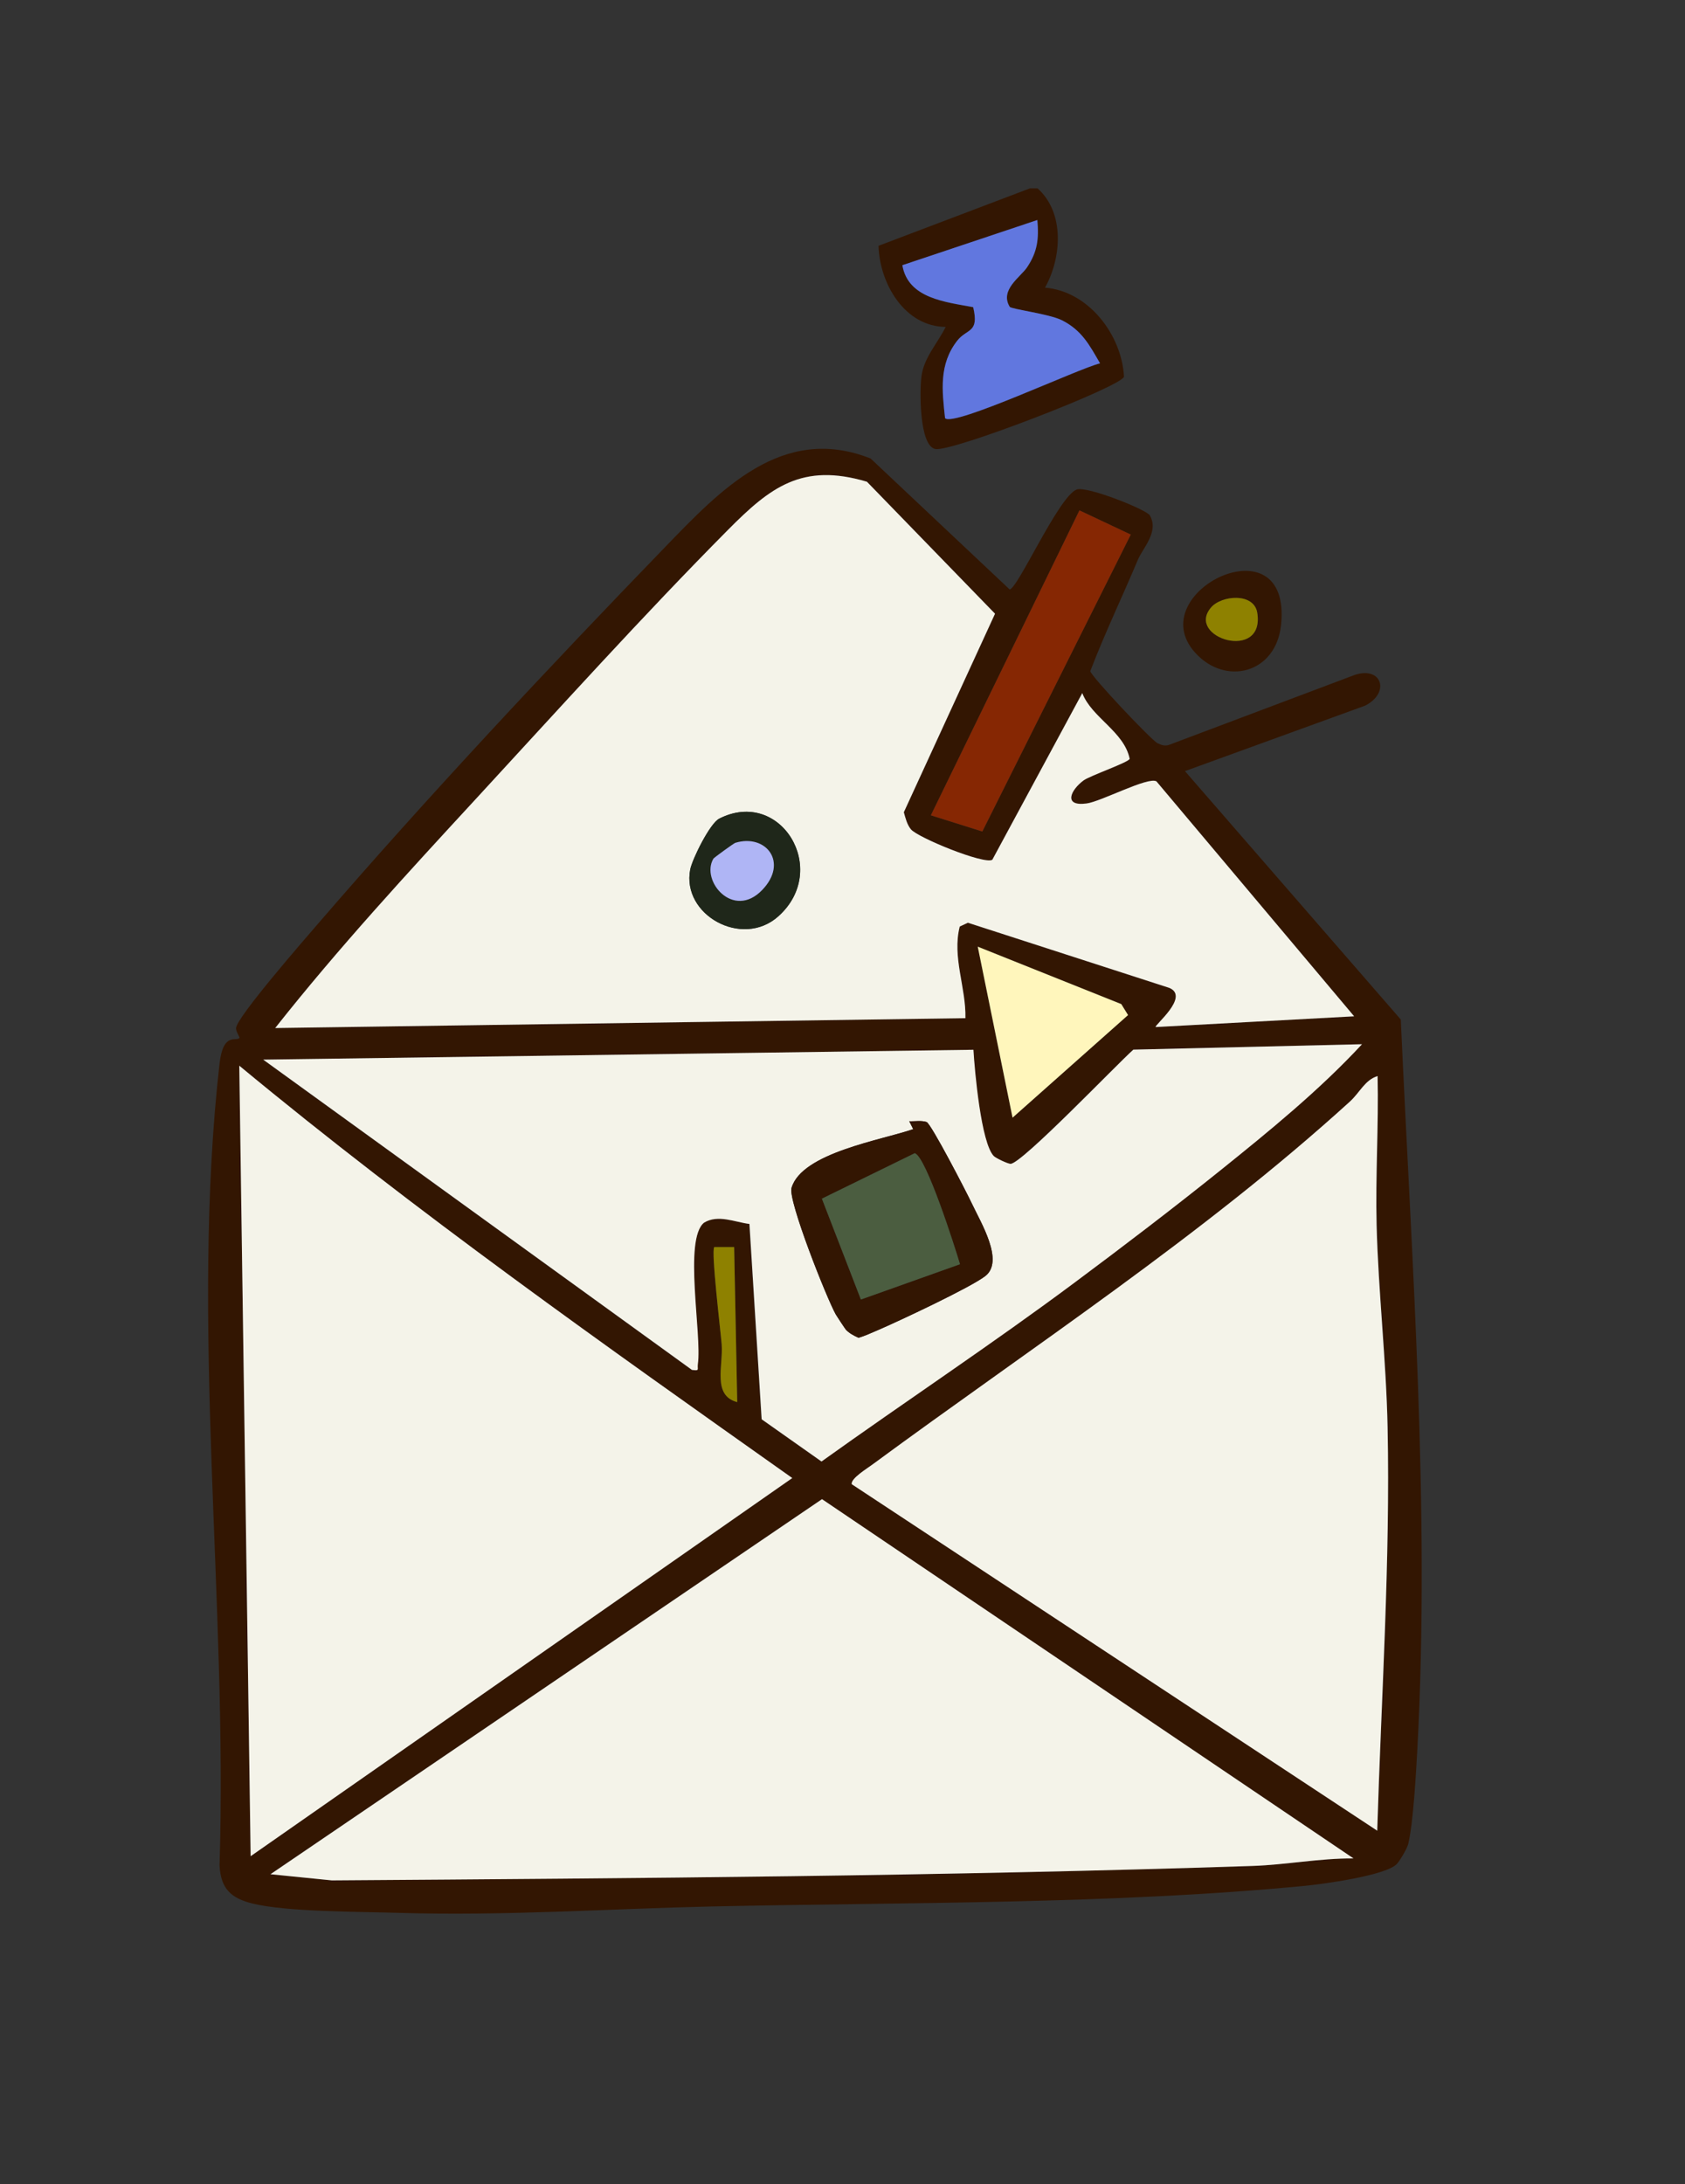 <?xml version="1.0" encoding="UTF-8"?>
<svg xmlns="http://www.w3.org/2000/svg" id="Ebene_1" data-name="Ebene 1" viewBox="0 0 136.54 176.91">
  <rect x="0" y="0" width="136.54" height="176.91" fill="#333333" stroke="none"/>
  <defs>
    <style>
      .cls-1 {
        fill: #8e8100;
      }

      .cls-2 {
        fill: #afb5f5;
      }

      .cls-3 {
        fill: #862703;
      }

      .cls-4 {
        fill: #fff6bc;
      }

      .cls-5 {
        fill: #1f271a;
      }

      .cls-6 {
        fill: #331602;
      }

      .cls-7 {
        fill: #6177df;
      }

      .cls-8 {
        fill: #4b5d40;
      }

      .cls-9 {
        fill: #f4f3e9;
      }
    </style>
  </defs>
  <path class="cls-6" d="M84.08,15.26c2.21,1.98,1.95,5.62.6,8.04,3.52.28,6.22,3.82,6.4,7.21-.19.8-13.95,6.11-15.28,5.86s-1.28-4.78-1.13-5.89c.19-1.51,1.31-2.68,1.96-4-3.34-.03-5.36-3.54-5.44-6.57l12.26-4.65h.64ZM84.06,17.83l-10.94,3.66c.46,2.71,3.53,2.98,5.74,3.4.5,2.12-.5,1.7-1.29,2.71-1.5,1.91-1.24,4.04-.99,6.28.68.74,10.89-4.06,12.56-4.44-.86-1.49-1.48-2.68-3.09-3.49-1-.51-4.11-.91-4.23-1.09-.83-1.35.87-2.4,1.4-3.19.86-1.28.97-2.3.84-3.83Z"></path>
  <path class="cls-6" d="M93.18,41.76c.75,1.32-.58,2.64-.97,3.57-1.27,3.02-2.69,5.97-3.86,9.03.04.4,4.96,5.61,5.45,5.84.35.17.65.26,1.02.1l14.95-5.63c2.22-.74,2.9,1.46.84,2.49l-14.59,5.3,17.49,20.12c.87,19.46,2.39,39.63,1.34,59.13-.1,1.84-.33,5.99-.74,7.66-.09.36-.69,1.38-.94,1.63-.94.93-6.03,1.62-7.53,1.76-15.53,1.49-32.28,1.32-47.92,1.66-8.45.19-16.87.78-25.39.52-3.16-.1-9.06-.07-11.84-.75-1.77-.43-2.6-1.2-2.7-3.09.67-21.19-2.39-43.91,0-64.95.3-2.62,1.38-1.74,1.62-2.09.03-.04-.32-.54-.28-.81.13-.95,5.57-7.19,6.65-8.44,8.75-10.15,18.77-20.84,28.08-30.46,4.5-4.65,9.54-10.05,16.69-7.21l11.26,10.6c.64,0,3.99-7.56,5.44-8.09.81-.3,5.66,1.62,5.94,2.11ZM80.63,49.71l-10.38-10.69c-5.25-1.56-7.82.44-11.26,3.9-6.82,6.87-13.78,14.58-20.39,21.75-5.58,6.05-11.19,12.13-16.3,18.6l55.93-.8c.06-2.49-1.09-4.93-.46-7.42l.66-.31,16.33,5.28c1.68.72-1.26,3.06-1.11,3.17l16.08-.87-16.02-19.03c-.68-.4-4.49,1.63-5.66,1.79-1.93.26-1.29-1.1-.24-1.87.53-.39,3.68-1.47,3.73-1.75-.46-2.22-3.08-3.33-3.84-5.32l-7.29,13.5c-.64.41-6.06-1.8-6.6-2.47-.31-.38-.44-.92-.57-1.38l7.39-16.08ZM91.63,43.3l-4.16-1.96-12.04,24.7,4.17,1.31,12.03-24.06ZM91.41,82.22l-.55-.89-11.63-4.65,2.82,13.85,9.36-8.32ZM110.37,84.58l-18.55.44c-1.35,1.2-9.05,9.24-9.95,9.25-.22,0-1.19-.45-1.36-.63-1.03-1.05-1.55-6.92-1.65-8.61l-57.55.8,34.74,25.13c.66.09.42-.03.48-.47.34-2.4-1.17-10.13.51-11.46,1.14-.69,2.47-.04,3.67.11l.99,15.82,4.85,3.42c6.8-4.87,13.82-9.5,20.52-14.5,3.87-2.89,8.04-6.06,11.8-9.08,3.97-3.19,8.01-6.48,11.48-10.22ZM64.2,119.72c-15.19-10.75-30.46-21.52-44.81-33.4l.92,64.03,43.89-30.63ZM111.61,148.29c.33-10.89,1.06-21.75.84-32.67-.11-5.43-.75-10.95-.89-16.38-.1-4.02.17-8.06.08-12.08-1.04.32-1.43,1.33-2.26,2.08-11.95,10.86-25.75,19.87-38.71,29.41-.34.25-1.76,1.11-1.64,1.57l42.59,28.07ZM59.49,101.02h-1.61c-.28.27.53,6.96.6,7.88.13,1.74-.77,4.14,1.26,4.67l-.25-12.55ZM109.67,150.53l-43.07-29.1-44.69,30.38,4.97.5c24.82-.17,49.75-.35,74.6-1.17,2.71-.09,5.45-.62,8.18-.61Z"></path>
  <path class="cls-6" d="M96.84,52.86c-4.41-4.91,7.85-10.86,6.97-2.26-.4,3.96-4.52,4.99-6.97,2.26ZM98.13,49.21c-2.07,2.45,4.39,4.42,3.75.43-.26-1.66-2.91-1.42-3.75-.43Z"></path>
  <path class="cls-7" d="M84.06,17.83c.13,1.54.01,2.56-.84,3.83-.53.78-2.23,1.83-1.4,3.19.11.19,3.23.58,4.23,1.09,1.61.81,2.23,2,3.09,3.49-1.67.38-11.87,5.18-12.56,4.44-.24-2.23-.51-4.36.99-6.28.79-1,1.79-.59,1.29-2.71-2.21-.42-5.28-.69-5.74-3.4l10.94-3.66Z"></path>
  <path class="cls-9" d="M80.63,49.71l-7.39,16.08c.13.47.26,1,.57,1.38.54.67,5.95,2.88,6.6,2.47l7.29-13.5c.76,1.99,3.38,3.1,3.84,5.32-.05.28-3.19,1.36-3.73,1.75-1.05.77-1.69,2.13.24,1.87,1.17-.15,4.98-2.19,5.66-1.79l16.02,19.03-16.08.87c-.16-.12,2.78-2.45,1.11-3.17l-16.33-5.28-.66.31c-.63,2.49.52,4.94.46,7.42l-55.93.8c5.11-6.47,10.72-12.55,16.3-18.6,6.61-7.17,13.57-14.88,20.39-21.75,3.43-3.46,6.01-5.46,11.26-3.9l10.38,10.69ZM63.06,74.23c4.24-3.78.19-10.45-4.78-7.92-.75.38-2.18,3.26-2.35,4.12-.71,3.67,4.2,6.41,7.13,3.8Z"></path>
  <path class="cls-9" d="M64.2,119.72l-43.89,30.63-.92-64.03c14.35,11.88,29.62,22.65,44.81,33.4Z"></path>
  <path class="cls-9" d="M109.67,150.53c-2.73-.02-5.47.52-8.18.61-24.85.82-49.78,1-74.6,1.17l-4.97-.5,44.69-30.38,43.07,29.1Z"></path>
  <path class="cls-9" d="M111.61,148.29l-42.59-28.07c-.11-.46,1.3-1.31,1.64-1.57,12.96-9.54,26.76-18.55,38.71-29.41.83-.75,1.22-1.76,2.26-2.08.09,4.02-.18,8.06-.08,12.08.14,5.43.78,10.95.89,16.38.22,10.92-.51,21.78-.84,32.67Z"></path>
  <path class="cls-9" d="M110.37,84.58c-3.47,3.74-7.51,7.03-11.48,10.22-3.76,3.02-7.93,6.2-11.8,9.08-6.71,5-13.72,9.63-20.52,14.5l-4.85-3.42-.99-15.82c-1.2-.15-2.53-.79-3.67-.11-1.69,1.33-.17,9.06-.51,11.46-.06.44.18.56-.48.47l-34.74-25.13,57.55-.8c.1,1.69.62,7.56,1.65,8.61.17.17,1.14.63,1.36.63.9,0,8.6-8.05,9.95-9.25l18.55-.44ZM68.55,107.71c.28.29.66.49,1.02.65.52-.16,1.02-.39,1.52-.6,1.71-.74,7.53-3.46,8.75-4.4,1.56-1.21-.36-4.32-1.09-5.88-.4-.85-3.31-6.49-3.67-6.6-.43-.14-.95-.04-1.4-.06l.32.64c-2.54.88-9.03,1.92-9.86,4.76-.3,1.01,2.84,8.91,3.58,10.24.07.13.78,1.2.83,1.25Z"></path>
  <polygon class="cls-3" points="91.63 43.3 79.6 67.35 75.43 66.04 87.47 41.34 91.63 43.3"></polygon>
  <polygon class="cls-4" points="91.41 82.22 82.05 90.53 79.23 76.68 90.86 81.33 91.41 82.22"></polygon>
  <path class="cls-1" d="M59.49,101.02l.25,12.55c-2.03-.53-1.13-2.93-1.26-4.67-.07-.92-.88-7.62-.6-7.89h1.61Z"></path>
  <path class="cls-1" d="M98.13,49.21c.84-1,3.49-1.23,3.75.43.63,3.99-5.83,2.02-3.75-.43Z"></path>
  <path class="cls-5" d="M63.06,74.23c-2.93,2.61-7.84-.13-7.13-3.8.17-.86,1.6-3.74,2.35-4.12,4.98-2.53,9.03,4.14,4.78,7.92ZM57.81,69.55c-1.06,1.8,1.61,4.97,3.95,2.54,2.16-2.24.3-4.58-2.18-3.82-.1.03-1.71,1.18-1.77,1.28Z"></path>
  <path class="cls-6" d="M68.55,107.71c-.05-.05-.76-1.13-.83-1.25-.74-1.33-3.88-9.23-3.58-10.24.83-2.85,7.33-3.88,9.86-4.76l-.32-.64c.45.02.97-.08,1.4.06.36.12,3.28,5.76,3.67,6.6.73,1.55,2.65,4.67,1.09,5.88-1.22.94-7.04,3.67-8.75,4.4-.5.21-1,.45-1.52.6-.36-.16-.74-.36-1.02-.65ZM77.79,102.4c-.38-1.3-2.76-8.77-3.67-8.99l-7.52,3.68,3.16,8.17,8.03-2.86Z"></path>
  <path class="cls-2" d="M57.81,69.55c.06-.09,1.66-1.25,1.77-1.28,2.48-.76,4.34,1.58,2.18,3.82-2.34,2.43-5.01-.75-3.95-2.54Z"></path>
  <path class="cls-8" d="M77.79,102.4l-8.03,2.86-3.16-8.17,7.52-3.68c.91.21,3.29,7.69,3.67,8.99Z"></path>
</svg>
